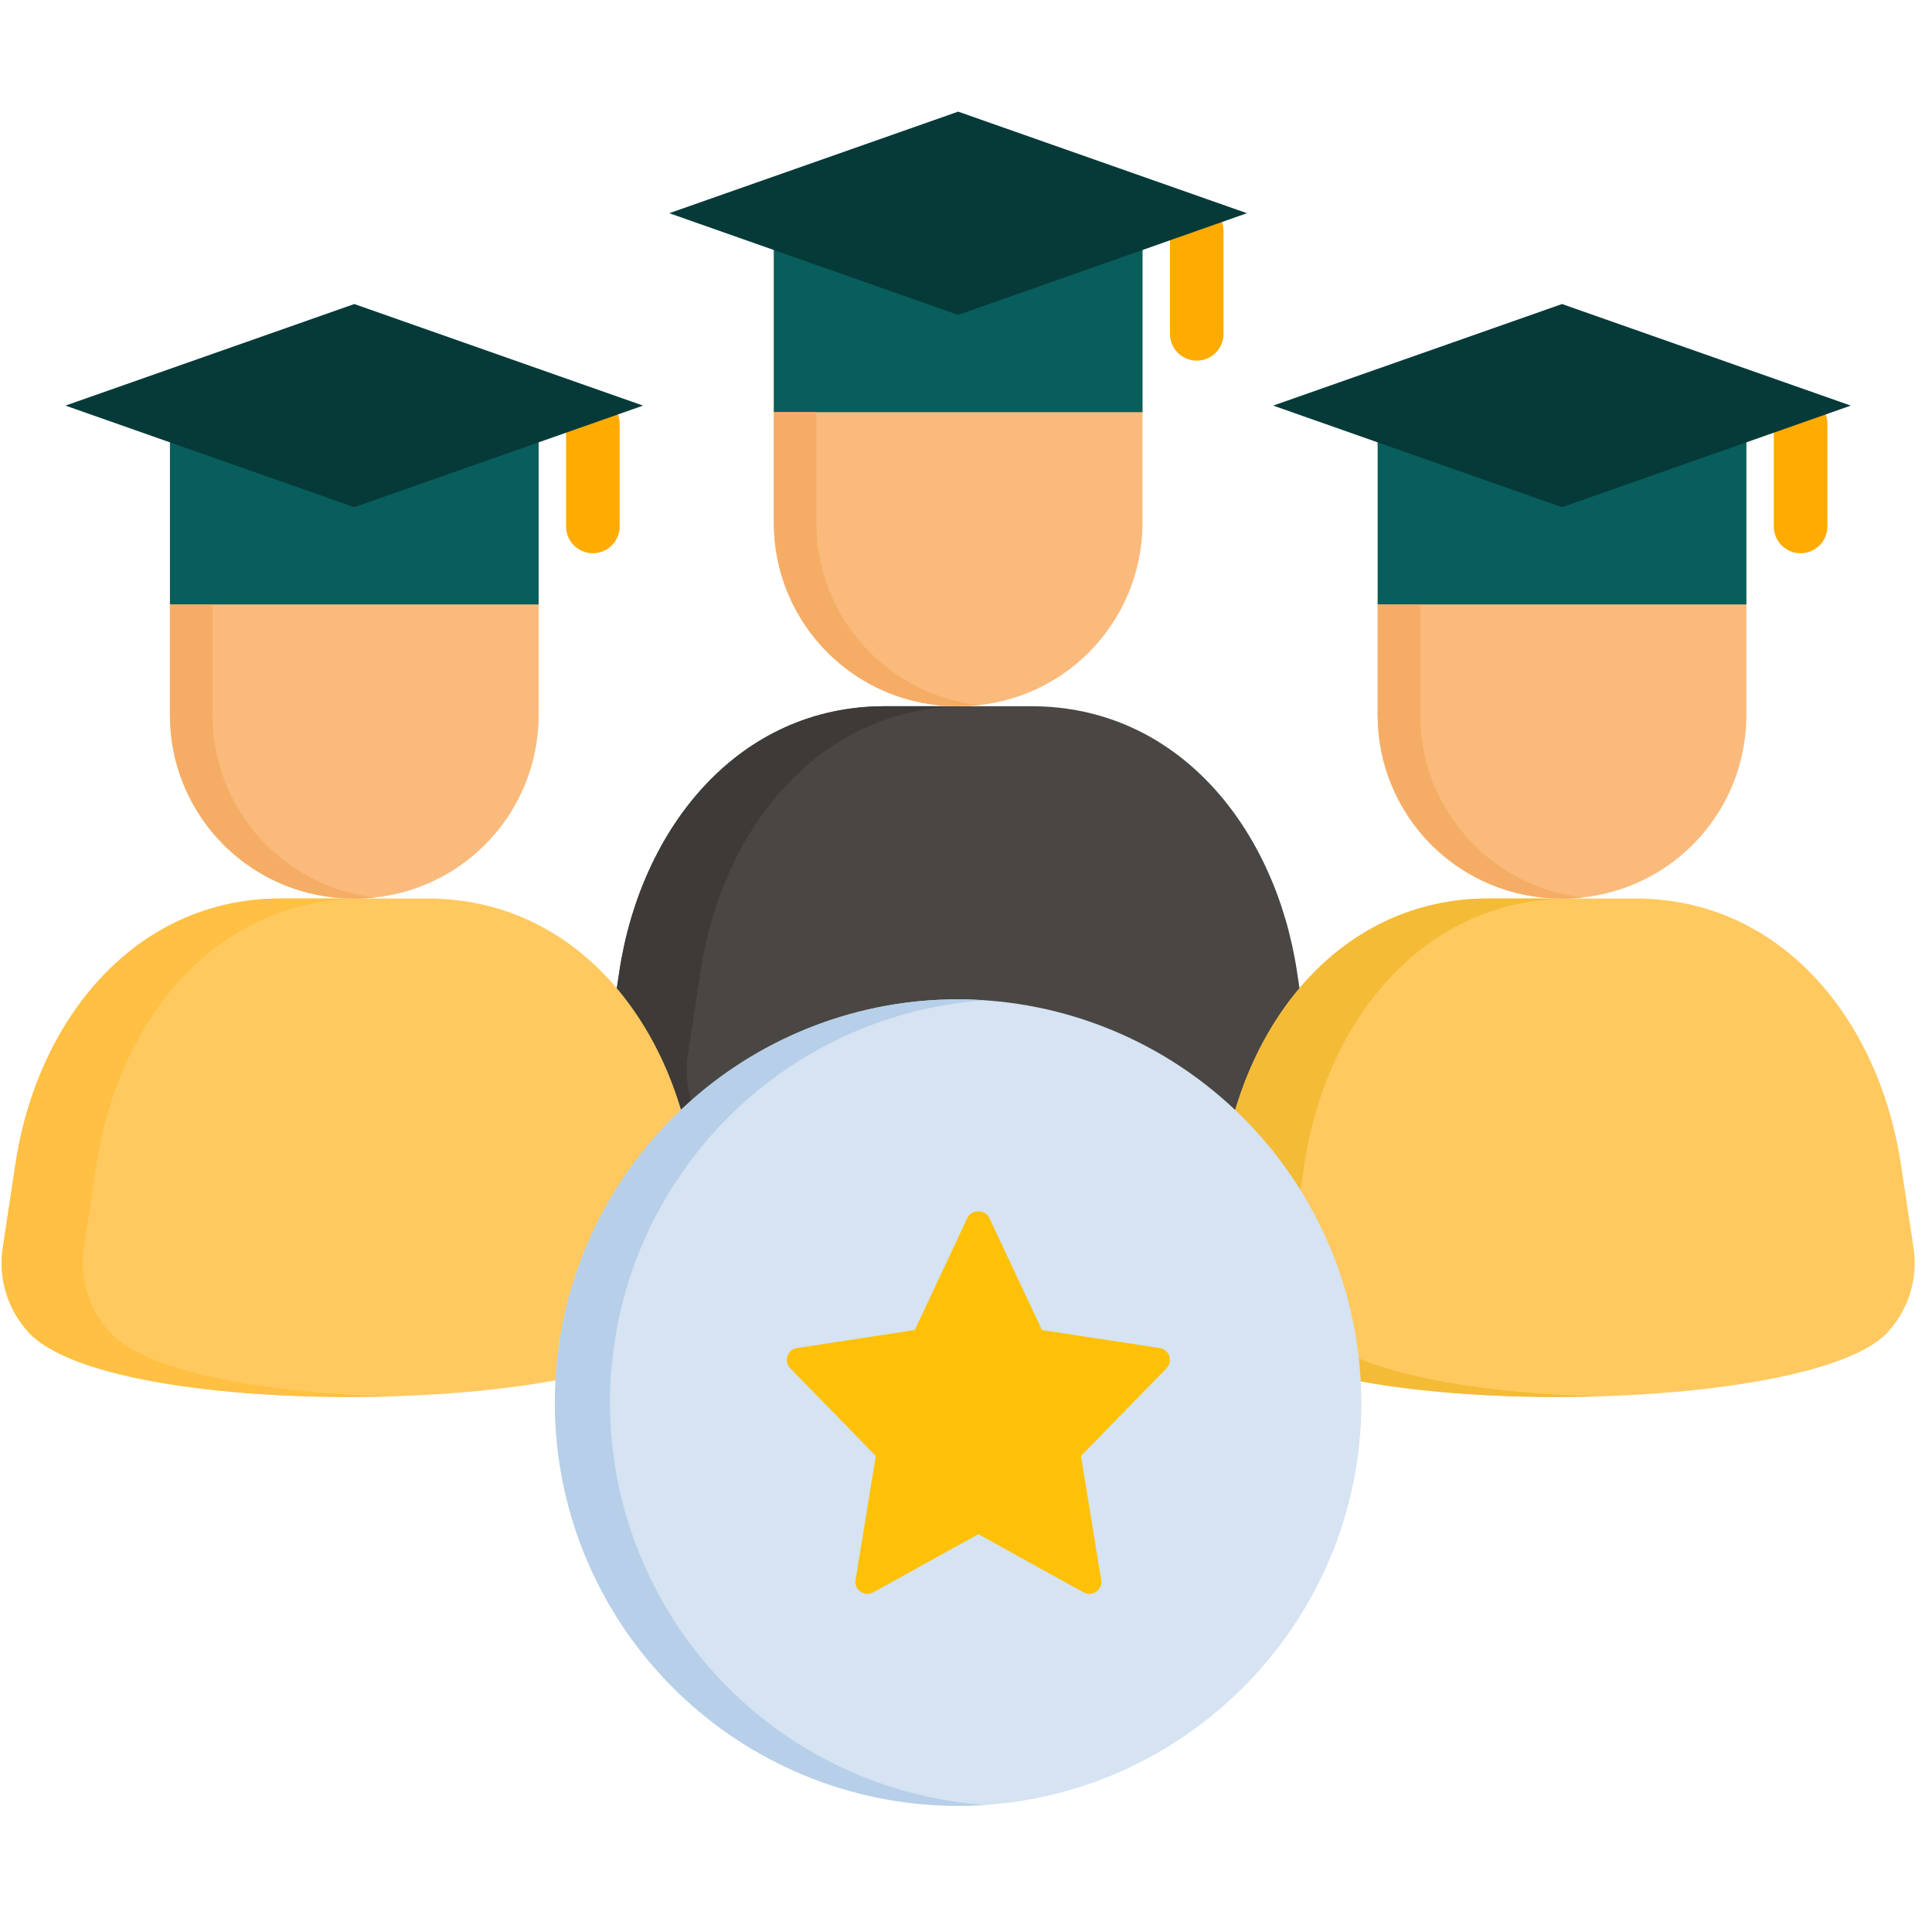 <svg xmlns="http://www.w3.org/2000/svg" width="101" height="101" viewBox="0 0 101 101" fill="none"><g clip-path="url(#clip0_12931_5765)"><path fill-rule="evenodd" clip-rule="evenodd" d="M67.178 59.518C67.707 58.922 68.097 58.214 68.317 57.448C68.538 56.682 68.584 55.876 68.453 55.089L67.805 50.797C66.661 43.25 61.555 36.92 53.922 36.92H46.254C38.621 36.92 33.515 43.25 32.376 50.797L31.728 55.089C31.596 55.876 31.643 56.682 31.863 57.448C32.084 58.214 32.473 58.922 33.003 59.518C37.085 64.271 63.347 63.975 67.178 59.518Z" fill="#494643"></path><path fill-rule="evenodd" clip-rule="evenodd" d="M98.746 69.576C99.276 68.98 99.665 68.272 99.886 67.506C100.106 66.74 100.153 65.934 100.022 65.147L99.373 60.855C98.229 53.308 93.123 46.972 85.49 46.972H77.822C70.189 46.972 65.084 53.308 63.945 60.855L63.296 65.147C63.165 65.934 63.211 66.74 63.432 67.506C63.652 68.272 64.042 68.98 64.571 69.576C68.658 74.329 94.916 74.033 98.746 69.576Z" fill="#FFC960"></path><path fill-rule="evenodd" clip-rule="evenodd" d="M36.623 50.797C37.761 43.25 42.867 36.92 50.5 36.92H46.254C38.621 36.92 33.515 43.25 32.376 50.797L31.728 55.089C31.596 55.876 31.643 56.682 31.863 57.448C32.084 58.214 32.473 58.922 33.003 59.518C35.2 62.079 43.846 63.178 51.952 62.944C45.275 62.751 39.065 61.636 37.243 59.518C36.715 58.921 36.327 58.214 36.106 57.447C35.885 56.681 35.838 55.876 35.968 55.089L36.623 50.797Z" fill="#3D3A37"></path><path fill-rule="evenodd" clip-rule="evenodd" d="M68.191 60.855C69.33 53.308 74.436 46.972 82.069 46.972H77.822C70.189 46.972 65.084 53.308 63.945 60.855L63.296 65.147C63.165 65.934 63.211 66.74 63.432 67.506C63.652 68.272 64.042 68.98 64.571 69.576C66.774 72.137 75.415 73.23 83.52 73.002C76.843 72.809 70.633 71.694 68.812 69.576C68.283 68.979 67.895 68.272 67.675 67.505C67.455 66.739 67.41 65.933 67.542 65.147L68.191 60.855Z" fill="#F4BB37"></path><path d="M92.73 22.138C92.734 21.769 92.884 21.417 93.146 21.158C93.408 20.899 93.762 20.754 94.13 20.754C94.499 20.754 94.853 20.899 95.115 21.158C95.377 21.417 95.526 21.769 95.531 22.138V27.505C95.533 27.691 95.498 27.874 95.429 28.046C95.359 28.218 95.257 28.374 95.126 28.506C94.996 28.638 94.841 28.743 94.67 28.814C94.499 28.885 94.316 28.922 94.13 28.922C93.945 28.922 93.761 28.885 93.591 28.814C93.419 28.743 93.264 28.638 93.134 28.506C93.004 28.374 92.901 28.218 92.832 28.046C92.762 27.874 92.728 27.691 92.73 27.505V22.138Z" fill="#FFAB02"></path><path fill-rule="evenodd" clip-rule="evenodd" d="M91.296 37.415C91.288 39.949 90.278 42.376 88.486 44.167C86.694 45.958 84.266 46.966 81.733 46.972H81.579C79.047 46.965 76.62 45.956 74.829 44.165C73.039 42.374 72.029 39.948 72.022 37.415V20.954H91.296V37.415Z" fill="#FABA7B"></path><path d="M72.022 20.954H91.296V31.598H72.022V20.954Z" fill="#085E5C"></path><path fill-rule="evenodd" clip-rule="evenodd" d="M81.659 15.894L96.754 21.204L81.659 26.515L66.558 21.204L81.659 15.894Z" fill="#053A39"></path><path d="M61.162 12.08C61.162 11.708 61.309 11.352 61.572 11.09C61.834 10.827 62.19 10.68 62.562 10.68C62.933 10.68 63.289 10.827 63.552 11.09C63.815 11.352 63.962 11.708 63.962 12.08V17.453C63.962 17.825 63.815 18.181 63.552 18.443C63.289 18.706 62.933 18.853 62.562 18.853C62.19 18.853 61.834 18.706 61.572 18.443C61.309 18.181 61.162 17.825 61.162 17.453V12.08Z" fill="#FFAB02"></path><path fill-rule="evenodd" clip-rule="evenodd" d="M59.727 27.357C59.72 29.891 58.71 32.319 56.918 34.111C55.126 35.903 52.698 36.913 50.164 36.92H50.011C47.478 36.911 45.051 35.901 43.26 34.109C41.47 32.318 40.461 29.89 40.454 27.357V10.901H59.727V27.357V27.357Z" fill="#FABA7B"></path><path d="M40.454 10.902H59.727V21.546H40.454V10.902Z" fill="#085E5C"></path><path fill-rule="evenodd" clip-rule="evenodd" d="M50.09 5.836L65.186 11.146L50.09 16.463L34.989 11.146L50.09 5.836Z" fill="#053A39"></path><path fill-rule="evenodd" clip-rule="evenodd" d="M35.61 69.576C36.139 68.98 36.528 68.272 36.749 67.506C36.969 66.74 37.016 65.934 36.885 65.147L36.236 60.855C35.092 53.308 29.986 46.972 22.353 46.972H14.685C7.052 46.972 1.947 53.308 0.808 60.855L0.159 65.147C0.027 65.933 0.072 66.739 0.292 67.505C0.512 68.272 0.9 68.979 1.429 69.576C5.516 74.329 31.779 74.033 35.61 69.576Z" fill="#FFC960"></path><path d="M29.593 22.138C29.597 21.769 29.747 21.417 30.009 21.158C30.271 20.899 30.625 20.754 30.993 20.754C31.362 20.754 31.716 20.899 31.978 21.158C32.24 21.417 32.389 21.769 32.394 22.138V27.505C32.396 27.691 32.361 27.874 32.292 28.046C32.222 28.218 32.12 28.374 31.989 28.506C31.859 28.638 31.704 28.743 31.533 28.814C31.362 28.885 31.179 28.922 30.993 28.922C30.808 28.922 30.625 28.885 30.454 28.814C30.283 28.743 30.128 28.638 29.997 28.506C29.867 28.374 29.764 28.218 29.695 28.046C29.625 27.874 29.591 27.691 29.593 27.505V22.138Z" fill="#FFAB02"></path><path fill-rule="evenodd" clip-rule="evenodd" d="M28.159 37.415C28.151 39.949 27.141 42.376 25.349 44.167C23.557 45.958 21.129 46.966 18.596 46.972H18.442C15.909 46.966 13.482 45.957 11.691 44.166C9.9 42.375 8.892 39.948 8.885 37.415V20.954H28.159V37.415Z" fill="#FABA7B"></path><path d="M8.885 20.954H28.159V31.598H8.885V20.954Z" fill="#085E5C"></path><path fill-rule="evenodd" clip-rule="evenodd" d="M18.522 15.894L33.617 21.204L18.522 26.515L3.421 21.204L18.522 15.894Z" fill="#053A39"></path><path fill-rule="evenodd" clip-rule="evenodd" d="M50.09 94.404C61.702 94.404 71.168 84.933 71.168 73.321C71.158 67.734 68.934 62.378 64.984 58.428C61.033 54.477 55.677 52.253 50.09 52.243C38.478 52.243 29.007 61.709 29.007 73.321C29.007 84.933 38.478 94.404 50.09 94.404Z" fill="#D5E3F2"></path><path fill-rule="evenodd" clip-rule="evenodd" d="M5.049 60.855C6.193 53.308 11.299 46.972 18.932 46.972H14.685C7.052 46.972 1.947 53.308 0.808 60.855L0.159 65.147C0.027 65.933 0.072 66.739 0.292 67.505C0.512 68.272 0.9 68.979 1.429 69.576C3.632 72.137 12.278 73.23 20.378 73.002C13.707 72.809 7.497 71.694 5.675 69.576C5.147 68.979 4.758 68.272 4.538 67.505C4.317 66.739 4.27 65.934 4.4 65.147L5.049 60.855Z" fill="#FFC043"></path><path fill-rule="evenodd" clip-rule="evenodd" d="M11.111 37.415V31.598H8.884V37.415C8.891 39.948 9.9 42.375 11.69 44.166C13.481 45.957 15.909 46.966 18.441 46.972H18.595C18.941 46.973 19.286 46.956 19.63 46.921C17.292 46.656 15.132 45.542 13.561 43.79C11.99 42.037 11.117 39.769 11.109 37.415H11.111Z" fill="#F5AD65"></path><path fill-rule="evenodd" clip-rule="evenodd" d="M42.679 27.357V21.546H40.453V27.358C40.46 29.891 41.469 32.318 43.259 34.11C45.05 35.901 47.477 36.912 50.01 36.92H50.163C50.509 36.919 50.855 36.9 51.199 36.864C48.86 36.6 46.699 35.486 45.128 33.733C43.557 31.98 42.685 29.711 42.677 27.358L42.679 27.357Z" fill="#F5AD65"></path><path fill-rule="evenodd" clip-rule="evenodd" d="M74.248 37.415V31.598H72.021V37.415C72.028 39.948 73.038 42.374 74.828 44.165C76.619 45.956 79.046 46.965 81.578 46.972H81.732C82.078 46.973 82.423 46.956 82.767 46.921C80.428 46.656 78.269 45.542 76.698 43.79C75.127 42.037 74.254 39.769 74.246 37.415H74.248Z" fill="#F5AD65"></path><path fill-rule="evenodd" clip-rule="evenodd" d="M31.972 71.471C32.292 67.763 33.595 64.206 35.746 61.169C35.889 60.964 36.037 60.764 36.19 60.565C36.492 60.167 36.811 59.774 37.141 59.398C40.809 55.22 45.983 52.663 51.531 52.289C51.052 52.26 50.574 52.243 50.09 52.243C44.946 52.235 39.978 54.114 36.128 57.526C35.952 57.685 35.775 57.844 35.598 58.009C34.905 58.667 34.256 59.37 33.657 60.115C30.891 63.545 29.276 67.76 29.041 72.16C29.018 72.547 29.007 72.934 29.007 73.321C29.006 76.09 29.552 78.832 30.611 81.39C31.67 83.948 33.223 86.272 35.181 88.23C37.139 90.188 39.463 91.741 42.021 92.8C44.58 93.86 47.321 94.405 50.09 94.405C50.574 94.405 51.052 94.388 51.53 94.359C46.201 93.992 41.209 91.616 37.563 87.711C33.917 83.806 31.888 78.663 31.887 73.321C31.887 72.701 31.916 72.08 31.972 71.471Z" fill="#B7CFE8"></path><path d="M60.63 70.472L54.472 69.532L51.712 63.653C51.506 63.214 50.786 63.214 50.58 63.653L47.821 69.532L41.663 70.472C41.157 70.55 40.956 71.165 41.31 71.528L45.784 76.113L44.726 82.595C44.642 83.11 45.192 83.497 45.647 83.244L51.147 80.204L56.646 83.245C57.097 83.495 57.652 83.116 57.567 82.596L56.51 76.114L60.983 71.529C61.338 71.165 61.135 70.55 60.63 70.472Z" fill="#FFC107"></path></g><defs><clipPath id="clip0_12931_5765"><rect width="100" height="100" fill="white" transform="translate(0.09 0.12)"></rect></clipPath></defs></svg>